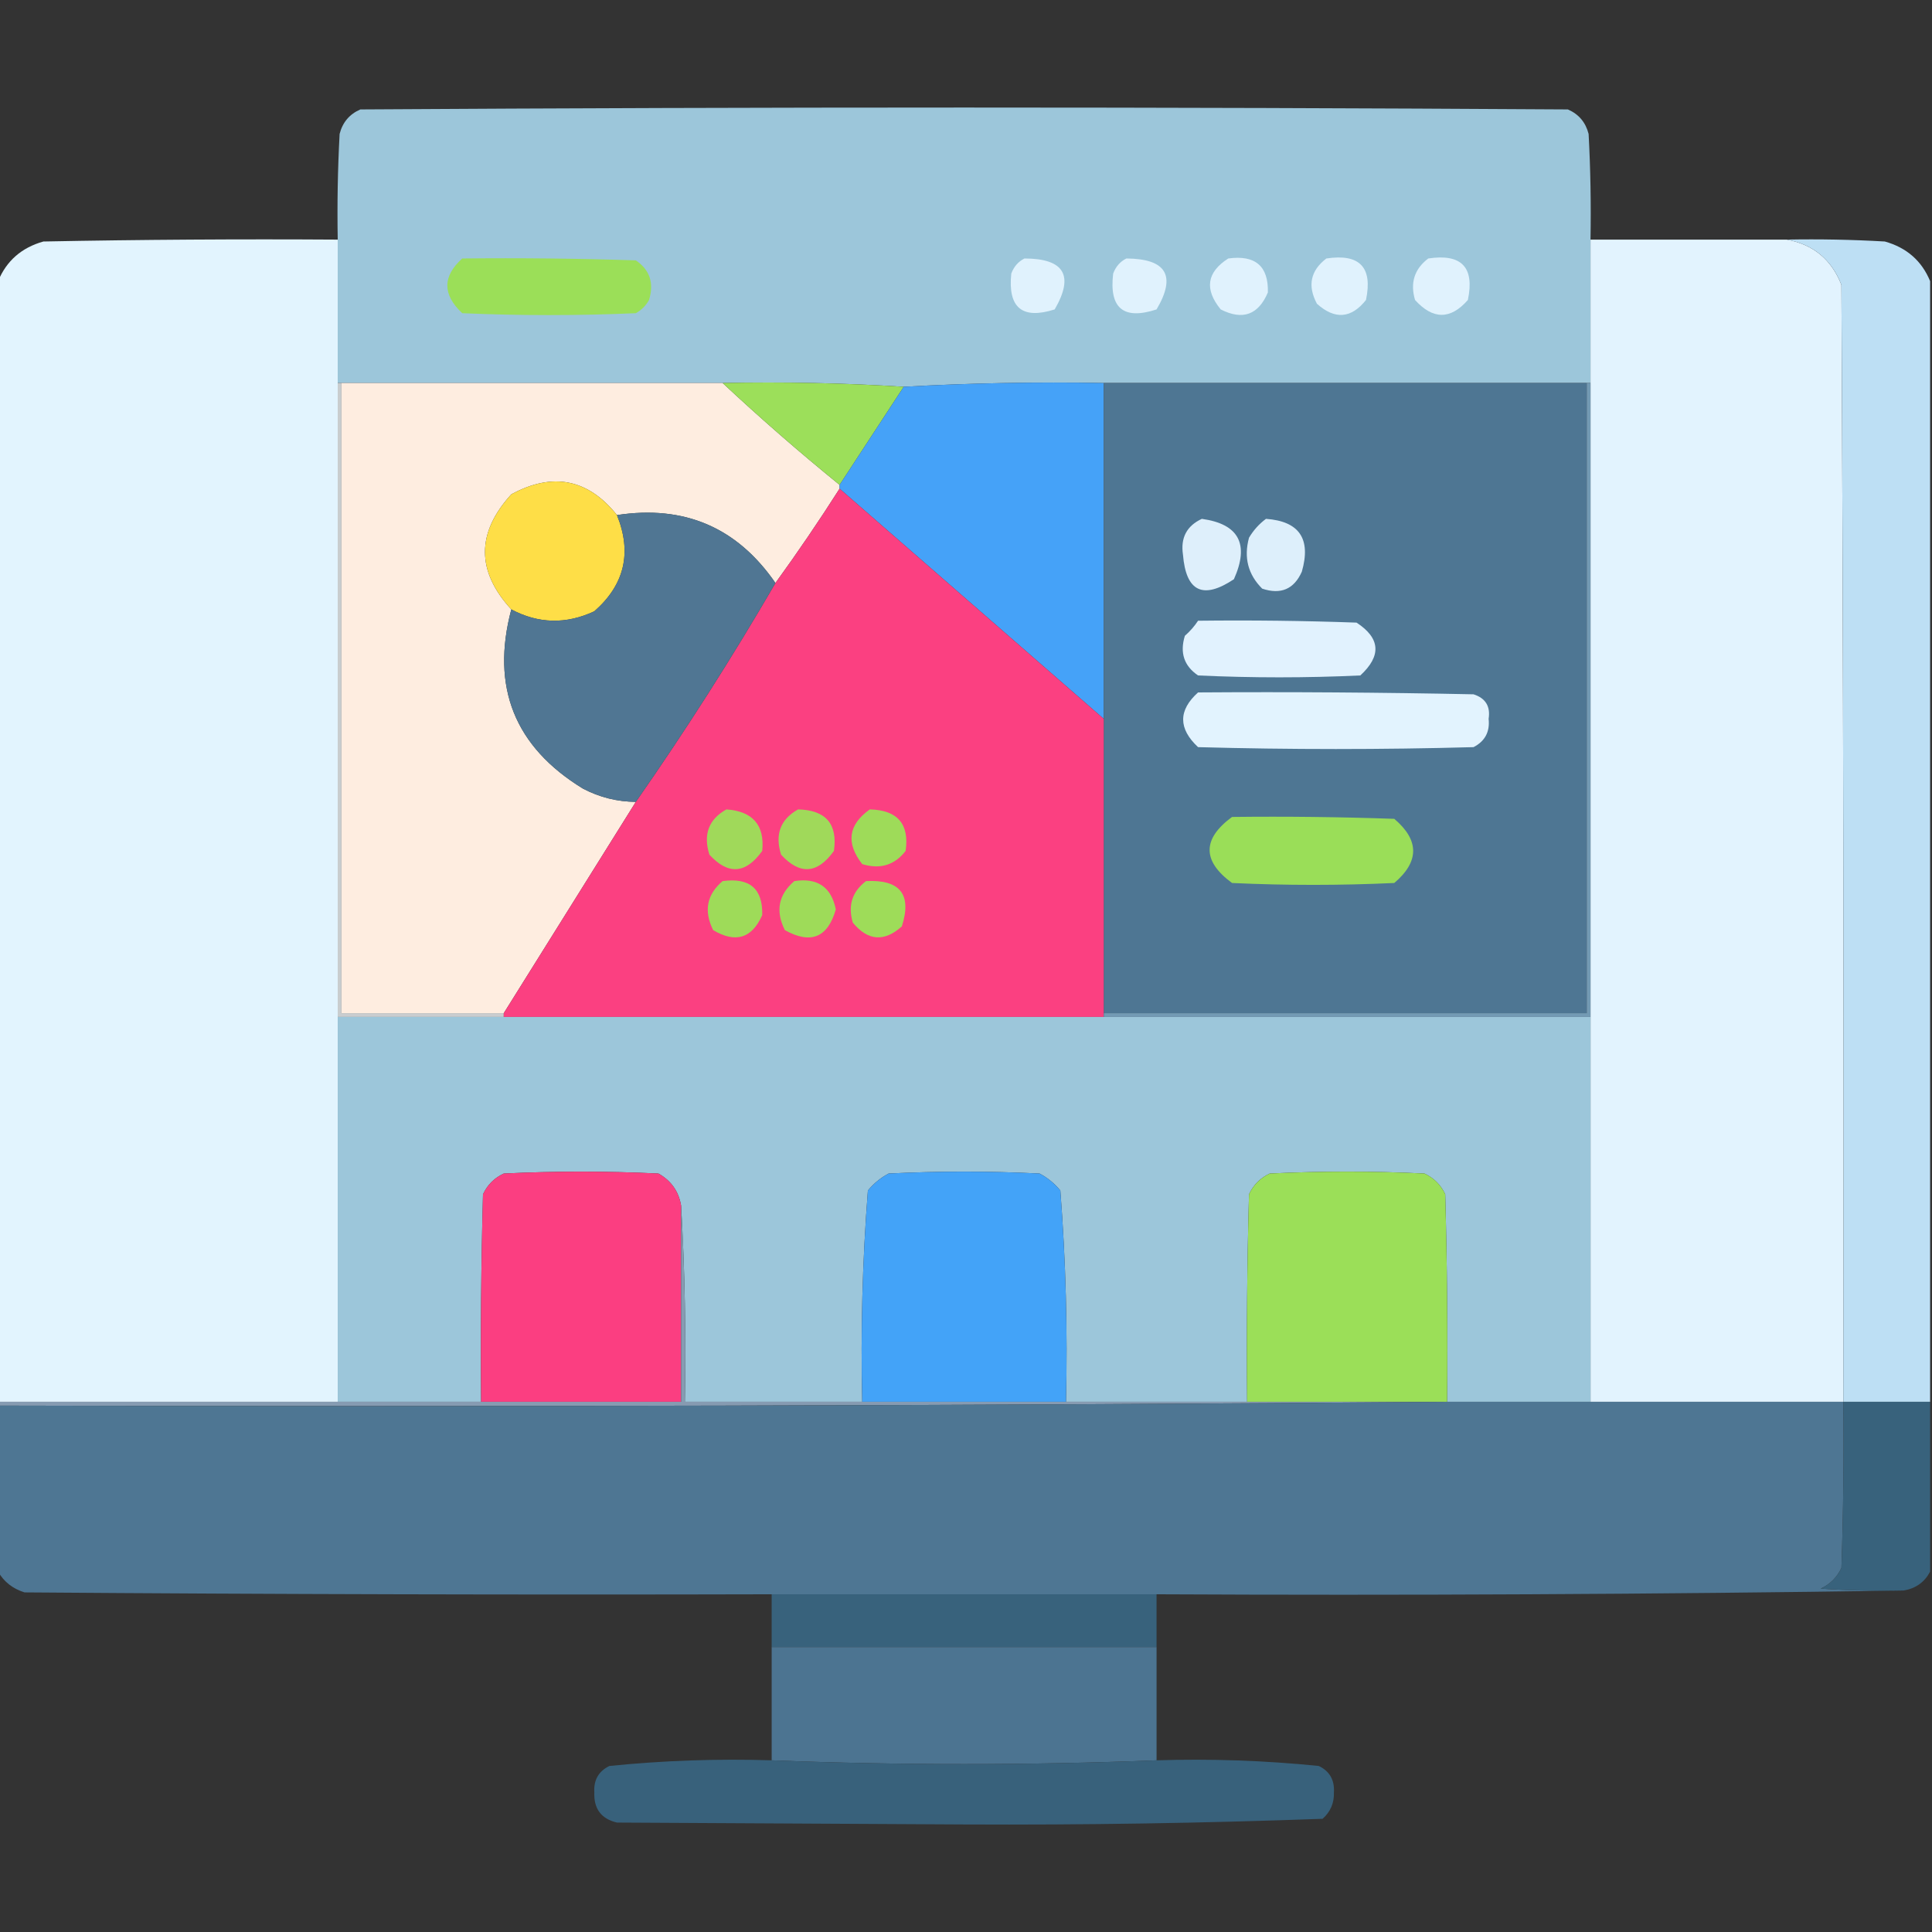 <?xml version="1.0" encoding="UTF-8"?>
<!DOCTYPE svg PUBLIC "-//W3C//DTD SVG 1.1//EN" "http://www.w3.org/Graphics/SVG/1.1/DTD/svg11.dtd">
<svg xmlns="http://www.w3.org/2000/svg" version="1.1" width="512px" height="512px" style="shape-rendering:geometricPrecision; text-rendering:geometricPrecision; image-rendering:optimizeQuality; fill-rule:evenodd; clip-rule:evenodd" xmlns:xlink="http://www.w3.org/1999/xlink">
<rect width="100%" height="100%" fill="#333333" stroke="none"/>
<g><path style="opacity:0.998" fill="#9cc6da" d="M 421.5,63.5 C 421.5,76.167 421.5,88.833 421.5,101.5C 421.167,101.5 420.833,101.5 420.5,101.5C 377.833,101.5 335.167,101.5 292.5,101.5C 274.757,101.181 257.09,101.514 239.5,102.5C 223.675,101.504 207.675,101.17 191.5,101.5C 157.833,101.5 124.167,101.5 90.5,101.5C 90.167,101.5 89.833,101.5 89.5,101.5C 89.5,88.833 89.5,76.167 89.5,63.5C 89.334,54.161 89.5,44.827 90,35.5C 90.786,32.417 92.619,30.251 95.5,29C 202.167,28.333 308.833,28.333 415.5,29C 418.381,30.251 420.214,32.417 421,35.5C 421.5,44.827 421.666,54.161 421.5,63.5 Z"/></g>
<g><path style="opacity:0.998" fill="#e2f4fe" d="M 89.5,63.5 C 89.5,76.167 89.5,88.833 89.5,101.5C 89.5,157.5 89.5,213.5 89.5,269.5C 89.5,303.5 89.5,337.5 89.5,371.5C 59.5,371.5 29.5,371.5 -0.5,371.5C -0.5,272.5 -0.5,173.5 -0.5,74.5C 1.72,69.121 5.72,65.621 11.5,64C 37.498,63.5 63.498,63.333 89.5,63.5 Z"/></g>
<g><path style="opacity:0.999" fill="#e2f3fe" d="M 421.5,63.5 C 438.833,63.5 456.167,63.5 473.5,63.5C 480.535,64.776 485.368,68.776 488,75.5C 488.5,174.166 488.667,272.833 488.5,371.5C 466.167,371.5 443.833,371.5 421.5,371.5C 421.5,337.5 421.5,303.5 421.5,269.5C 421.5,213.5 421.5,157.5 421.5,101.5C 421.5,88.833 421.5,76.167 421.5,63.5 Z"/></g>
<g><path style="opacity:1" fill="#bddff4" d="M 473.5,63.5 C 482.173,63.334 490.84,63.5 499.5,64C 505.28,65.621 509.28,69.121 511.5,74.5C 511.5,173.5 511.5,272.5 511.5,371.5C 503.833,371.5 496.167,371.5 488.5,371.5C 488.667,272.833 488.5,174.166 488,75.5C 485.368,68.776 480.535,64.776 473.5,63.5 Z"/></g>
<g><path style="opacity:1" fill="#9bdf58" d="M 122.5,68.5 C 137.837,68.333 153.17,68.5 168.5,69C 172.212,71.513 173.378,75.013 172,79.5C 171.167,81 170,82.167 168.5,83C 153.167,83.667 137.833,83.667 122.5,83C 117.235,78.076 117.235,73.242 122.5,68.5 Z"/></g>
<g><path style="opacity:1" fill="#e0f2fd" d="M 271.5,68.5 C 282.045,68.521 284.711,73.021 279.5,82C 270.894,84.732 267.061,81.566 268,72.5C 268.69,70.65 269.856,69.316 271.5,68.5 Z"/></g>
<g><path style="opacity:1" fill="#e0f2fd" d="M 298.5,68.5 C 309.11,68.575 311.777,73.075 306.5,82C 297.732,84.862 293.899,81.695 295,72.5C 295.69,70.65 296.856,69.316 298.5,68.5 Z"/></g>
<g><path style="opacity:1" fill="#e0f2fd" d="M 325.5,68.5 C 332.674,67.519 336.174,70.519 336,77.5C 333.475,83.453 329.309,84.953 323.5,82C 319.134,76.655 319.8,72.155 325.5,68.5 Z"/></g>
<g><path style="opacity:1" fill="#e0f2fd" d="M 351.5,68.5 C 360.33,67.162 363.83,70.829 362,79.5C 358.088,84.426 353.755,84.759 349,80.5C 346.455,75.723 347.288,71.723 351.5,68.5 Z"/></g>
<g><path style="opacity:1" fill="#e0f2fd" d="M 378.5,68.5 C 387.33,67.162 390.83,70.829 389,79.5C 384.412,84.743 379.745,84.743 375,79.5C 373.662,74.96 374.829,71.293 378.5,68.5 Z"/></g>
<g><path style="opacity:1" fill="#c9cdcf" d="M 89.5,101.5 C 89.833,101.5 90.167,101.5 90.5,101.5C 90.5,157.167 90.5,212.833 90.5,268.5C 104.833,268.5 119.167,268.5 133.5,268.5C 133.5,268.833 133.5,269.167 133.5,269.5C 118.833,269.5 104.167,269.5 89.5,269.5C 89.5,213.5 89.5,157.5 89.5,101.5 Z"/></g>
<g><path style="opacity:1" fill="#feede0" d="M 90.5,101.5 C 124.167,101.5 157.833,101.5 191.5,101.5C 201.532,110.867 211.865,119.867 222.5,128.5C 222.5,128.833 222.5,129.167 222.5,129.5C 217.081,138.007 211.414,146.34 205.5,154.5C 195.342,139.774 181.342,133.774 163.5,136.5C 155.802,126.889 146.469,125.056 135.5,131C 126.203,141.206 126.203,151.373 135.5,161.5C 130.044,182.083 136.377,197.917 154.5,209C 158.896,211.299 163.562,212.466 168.5,212.5C 156.86,231.149 145.193,249.816 133.5,268.5C 119.167,268.5 104.833,268.5 90.5,268.5C 90.5,212.833 90.5,157.167 90.5,101.5 Z"/></g>
<g><path style="opacity:1" fill="#9cdf5a" d="M 191.5,101.5 C 207.675,101.17 223.675,101.504 239.5,102.5C 233.82,111.203 228.153,119.87 222.5,128.5C 211.865,119.867 201.532,110.867 191.5,101.5 Z"/></g>
<g><path style="opacity:1" fill="#45a2f8" d="M 292.5,101.5 C 292.5,131.167 292.5,160.833 292.5,190.5C 269.167,170.167 245.833,149.833 222.5,129.5C 222.5,129.167 222.5,128.833 222.5,128.5C 228.153,119.87 233.82,111.203 239.5,102.5C 257.09,101.514 274.757,101.181 292.5,101.5 Z"/></g>
<g><path style="opacity:1" fill="#4e7693" d="M 292.5,101.5 C 335.167,101.5 377.833,101.5 420.5,101.5C 420.5,157.167 420.5,212.833 420.5,268.5C 377.833,268.5 335.167,268.5 292.5,268.5C 292.5,242.5 292.5,216.5 292.5,190.5C 292.5,160.833 292.5,131.167 292.5,101.5 Z"/></g>
<g><path style="opacity:1" fill="#fede47" d="M 163.5,136.5 C 167.525,146.459 165.525,154.959 157.5,162C 150.029,165.486 142.695,165.319 135.5,161.5C 126.203,151.373 126.203,141.206 135.5,131C 146.469,125.056 155.802,126.889 163.5,136.5 Z"/></g>
<g><path style="opacity:1" fill="#fb4081" d="M 222.5,129.5 C 245.833,149.833 269.167,170.167 292.5,190.5C 292.5,216.5 292.5,242.5 292.5,268.5C 292.5,268.833 292.5,269.167 292.5,269.5C 239.5,269.5 186.5,269.5 133.5,269.5C 133.5,269.167 133.5,268.833 133.5,268.5C 145.193,249.816 156.86,231.149 168.5,212.5C 181.615,193.707 193.948,174.374 205.5,154.5C 211.414,146.34 217.081,138.007 222.5,129.5 Z"/></g>
<g><path style="opacity:1" fill="#507693" d="M 205.5,154.5 C 193.948,174.374 181.615,193.707 168.5,212.5C 163.562,212.466 158.896,211.299 154.5,209C 136.377,197.917 130.044,182.083 135.5,161.5C 142.695,165.319 150.029,165.486 157.5,162C 165.525,154.959 167.525,146.459 163.5,136.5C 181.342,133.774 195.342,139.774 205.5,154.5 Z"/></g>
<g><path style="opacity:1" fill="#deeffb" d="M 318.5,137.5 C 328.324,138.871 331.157,144.204 327,153.5C 318.8,158.962 314.3,156.795 313.5,147C 312.828,142.527 314.495,139.36 318.5,137.5 Z"/></g>
<g><path style="opacity:1" fill="#ddeffb" d="M 335.5,137.5 C 344.329,138.131 347.496,142.798 345,151.5C 342.928,156.143 339.428,157.643 334.5,156C 330.741,152.257 329.574,147.757 331,142.5C 332.193,140.503 333.693,138.836 335.5,137.5 Z"/></g>
<g><path style="opacity:1" fill="#e1f2fe" d="M 317.5,164.5 C 331.504,164.333 345.504,164.5 359.5,165C 365.821,169.128 366.154,173.795 360.5,179C 346.167,179.667 331.833,179.667 317.5,179C 313.788,176.487 312.622,172.987 314,168.5C 315.376,167.295 316.542,165.962 317.5,164.5 Z"/></g>
<g><path style="opacity:1" fill="#e2f3fe" d="M 317.5,183.5 C 341.836,183.333 366.169,183.5 390.5,184C 393.683,185.018 395.016,187.185 394.5,190.5C 394.867,193.933 393.534,196.433 390.5,198C 366.167,198.667 341.833,198.667 317.5,198C 312.235,193.076 312.235,188.242 317.5,183.5 Z"/></g>
<g><path style="opacity:1" fill="#a0d95a" d="M 192.5,214.5 C 199.514,215.005 202.68,218.672 202,225.5C 197.641,231.601 192.974,231.934 188,226.5C 186.309,221.131 187.809,217.131 192.5,214.5 Z"/></g>
<g><path style="opacity:1" fill="#a0d95a" d="M 211.5,214.5 C 218.857,214.684 222.024,218.351 221,225.5C 216.641,231.601 211.974,231.934 207,226.5C 205.309,221.131 206.809,217.131 211.5,214.5 Z"/></g>
<g><path style="opacity:1" fill="#9edb59" d="M 230.5,214.5 C 237.857,214.684 241.024,218.351 240,225.5C 237.089,229.277 233.256,230.444 228.5,229C 224.128,223.408 224.794,218.575 230.5,214.5 Z"/></g>
<g><path style="opacity:1" fill="#9ade58" d="M 326.5,216.5 C 340.837,216.333 355.171,216.5 369.5,217C 376.167,222.667 376.167,228.333 369.5,234C 355.167,234.667 340.833,234.667 326.5,234C 318.581,228.173 318.581,222.34 326.5,216.5 Z"/></g>
<g><path style="opacity:1" fill="#9edb59" d="M 191.5,233.5 C 198.674,232.519 202.174,235.519 202,242.5C 199.277,248.686 194.944,250.019 189,246.5C 186.463,241.395 187.296,237.061 191.5,233.5 Z"/></g>
<g><path style="opacity:1" fill="#9edb59" d="M 210.5,233.5 C 216.629,232.555 220.296,235.055 221.5,241C 219.37,248.479 214.87,250.312 208,246.5C 205.458,241.438 206.292,237.105 210.5,233.5 Z"/></g>
<g><path style="opacity:1" fill="#9edc59" d="M 229.5,233.5 C 238.543,233.031 241.71,237.031 239,245.5C 234.322,249.689 229.989,249.356 226,244.5C 224.662,239.96 225.829,236.293 229.5,233.5 Z"/></g>
<g><path style="opacity:1" fill="#739ab4" d="M 420.5,101.5 C 420.833,101.5 421.167,101.5 421.5,101.5C 421.5,157.5 421.5,213.5 421.5,269.5C 378.5,269.5 335.5,269.5 292.5,269.5C 292.5,269.167 292.5,268.833 292.5,268.5C 335.167,268.5 377.833,268.5 420.5,268.5C 420.5,212.833 420.5,157.167 420.5,101.5 Z"/></g>
<g><path style="opacity:1" fill="#9cc6da" d="M 89.5,269.5 C 104.167,269.5 118.833,269.5 133.5,269.5C 186.5,269.5 239.5,269.5 292.5,269.5C 335.5,269.5 378.5,269.5 421.5,269.5C 421.5,303.5 421.5,337.5 421.5,371.5C 408.833,371.5 396.167,371.5 383.5,371.5C 383.667,353.164 383.5,334.83 383,316.5C 381.833,314 380,312.167 377.5,311C 363.833,310.333 350.167,310.333 336.5,311C 334,312.167 332.167,314 331,316.5C 330.5,334.83 330.333,353.164 330.5,371.5C 314.5,371.5 298.5,371.5 282.5,371.5C 282.948,352.778 282.448,334.112 281,315.5C 279.457,313.622 277.624,312.122 275.5,311C 262.167,310.333 248.833,310.333 235.5,311C 233.376,312.122 231.543,313.622 230,315.5C 228.552,334.112 228.052,352.778 228.5,371.5C 212.833,371.5 197.167,371.5 181.5,371.5C 181.83,353.992 181.497,336.659 180.5,319.5C 179.863,315.732 177.863,312.899 174.5,311C 160.833,310.333 147.167,310.333 133.5,311C 131,312.167 129.167,314 128,316.5C 127.5,334.83 127.333,353.164 127.5,371.5C 114.833,371.5 102.167,371.5 89.5,371.5C 89.5,337.5 89.5,303.5 89.5,269.5 Z"/></g>
<g><path style="opacity:1" fill="#fb3e81" d="M 180.5,319.5 C 180.5,336.833 180.5,354.167 180.5,371.5C 162.833,371.5 145.167,371.5 127.5,371.5C 127.333,353.164 127.5,334.83 128,316.5C 129.167,314 131,312.167 133.5,311C 147.167,310.333 160.833,310.333 174.5,311C 177.863,312.899 179.863,315.732 180.5,319.5 Z"/></g>
<g><path style="opacity:1" fill="#43a3f8" d="M 282.5,371.5 C 264.5,371.5 246.5,371.5 228.5,371.5C 228.052,352.778 228.552,334.112 230,315.5C 231.543,313.622 233.376,312.122 235.5,311C 248.833,310.333 262.167,310.333 275.5,311C 277.624,312.122 279.457,313.622 281,315.5C 282.448,334.112 282.948,352.778 282.5,371.5 Z"/></g>
<g><path style="opacity:1" fill="#9bdf58" d="M 383.5,371.5 C 365.833,371.5 348.167,371.5 330.5,371.5C 330.333,353.164 330.5,334.83 331,316.5C 332.167,314 334,312.167 336.5,311C 350.167,310.333 363.833,310.333 377.5,311C 380,312.167 381.833,314 383,316.5C 383.5,334.83 383.667,353.164 383.5,371.5 Z"/></g>
<g><path style="opacity:1" fill="#869bb2" d="M 180.5,319.5 C 181.497,336.659 181.83,353.992 181.5,371.5C 197.167,371.5 212.833,371.5 228.5,371.5C 246.5,371.5 264.5,371.5 282.5,371.5C 298.5,371.5 314.5,371.5 330.5,371.5C 348.167,371.5 365.833,371.5 383.5,371.5C 255.668,372.5 127.668,372.833 -0.5,372.5C -0.5,372.167 -0.5,371.833 -0.5,371.5C 29.5,371.5 59.5,371.5 89.5,371.5C 102.167,371.5 114.833,371.5 127.5,371.5C 145.167,371.5 162.833,371.5 180.5,371.5C 180.5,354.167 180.5,336.833 180.5,319.5 Z"/></g>
<g><path style="opacity:1" fill="#4e7693" d="M 383.5,371.5 C 396.167,371.5 408.833,371.5 421.5,371.5C 443.833,371.5 466.167,371.5 488.5,371.5C 488.667,386.17 488.5,400.837 488,415.5C 486.833,418 485,419.833 482.5,421C 489.826,421.5 497.159,421.666 504.5,421.5C 438.669,422.499 372.669,422.832 306.5,422.5C 272.5,422.5 238.5,422.5 204.5,422.5C 138.499,422.667 72.499,422.5 6.5,422C 3.379,421.033 1.046,419.2 -0.5,416.5C -0.5,401.833 -0.5,387.167 -0.5,372.5C 127.668,372.833 255.668,372.5 383.5,371.5 Z"/></g>
<g><path style="opacity:1" fill="#38627c" d="M 488.5,371.5 C 496.167,371.5 503.833,371.5 511.5,371.5C 511.5,386.5 511.5,401.5 511.5,416.5C 510.033,419.29 507.7,420.956 504.5,421.5C 497.159,421.666 489.826,421.5 482.5,421C 485,419.833 486.833,418 488,415.5C 488.5,400.837 488.667,386.17 488.5,371.5 Z"/></g>
<g><path style="opacity:1" fill="#38627c" d="M 204.5,422.5 C 238.5,422.5 272.5,422.5 306.5,422.5C 306.5,427.167 306.5,431.833 306.5,436.5C 272.5,436.5 238.5,436.5 204.5,436.5C 204.5,431.833 204.5,427.167 204.5,422.5 Z"/></g>
<g><path style="opacity:0.99" fill="#4d7592" d="M 204.5,436.5 C 238.5,436.5 272.5,436.5 306.5,436.5C 306.5,446.5 306.5,456.5 306.5,466.5C 272.5,467.833 238.5,467.833 204.5,466.5C 204.5,456.5 204.5,446.5 204.5,436.5 Z"/></g>
<g><path style="opacity:0.998" fill="#38617b" d="M 204.5,466.5 C 238.5,467.833 272.5,467.833 306.5,466.5C 320.906,466.051 335.239,466.551 349.5,468C 352.366,469.393 353.699,471.726 353.5,475C 353.592,477.814 352.592,480.147 350.5,482C 318.893,483.156 287.226,483.656 255.5,483.5C 224.833,483.333 194.167,483.167 163.5,483C 159.334,482.015 157.334,479.348 157.5,475C 157.301,471.726 158.634,469.393 161.5,468C 175.761,466.551 190.094,466.051 204.5,466.5 Z"/></g>
</svg>
